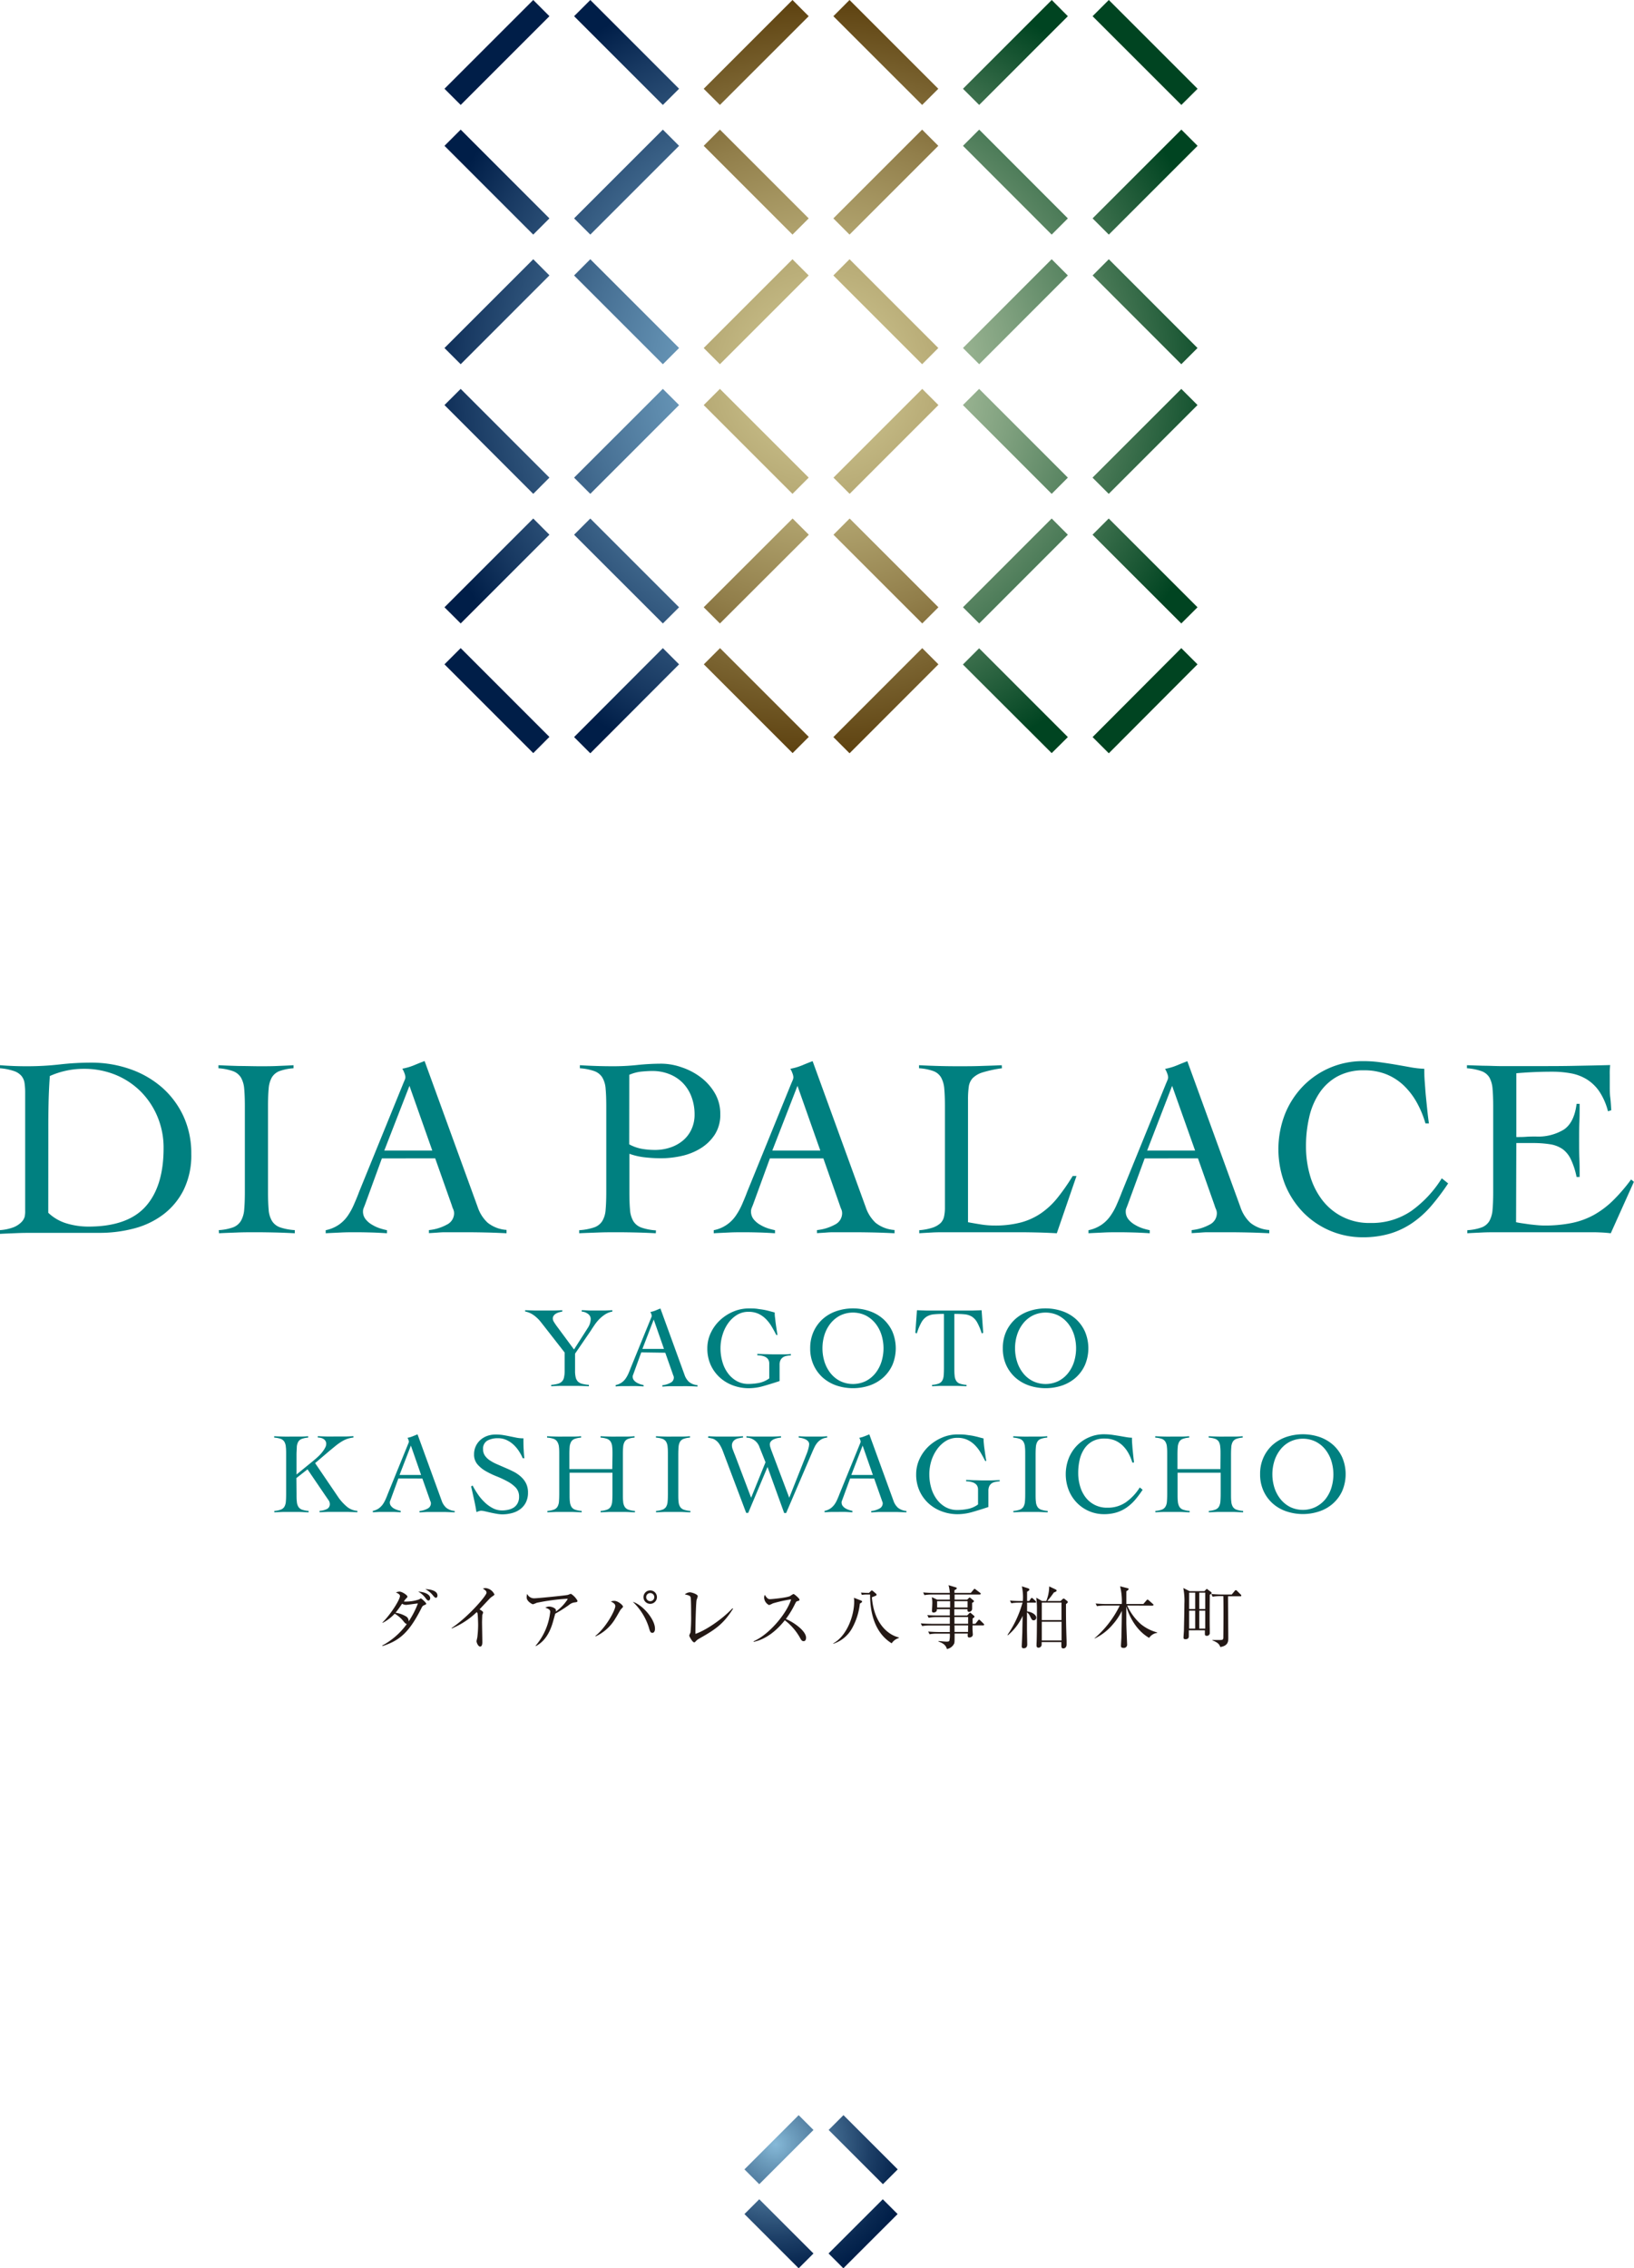 <svg xmlns="http://www.w3.org/2000/svg" xmlns:xlink="http://www.w3.org/1999/xlink" width="454.46" height="630.87" viewBox="0 0 454.46 630.87"><defs><style>.a{fill:#231815;}.b{fill:teal;}.c{fill:url(#a);}.d{fill:url(#b);}.e{fill:url(#c);}.f{fill:url(#d);}</style><radialGradient id="a" cx="228.09" cy="104.73" r="114.33" gradientUnits="userSpaceOnUse"><stop offset="0" stop-color="#86b9d8"/><stop offset="0.12" stop-color="#7eb0d0"/><stop offset="0.32" stop-color="#6998b9"/><stop offset="0.57" stop-color="#477094"/><stop offset="0.87" stop-color="#183962"/><stop offset="1" stop-color="#001e48"/></radialGradient><radialGradient id="b" cx="228.58" cy="104.73" r="114.39" gradientUnits="userSpaceOnUse"><stop offset="0" stop-color="#d0c792"/><stop offset="0.13" stop-color="#c8be89"/><stop offset="0.33" stop-color="#b3a671"/><stop offset="0.59" stop-color="#917e4a"/><stop offset="0.89" stop-color="#624715"/><stop offset="1" stop-color="#4f3200"/></radialGradient><radialGradient id="c" cx="228.09" cy="104.48" r="114.35" gradientUnits="userSpaceOnUse"><stop offset="0" stop-color="#c9d6b4"/><stop offset="0.1" stop-color="#c0cfad"/><stop offset="0.27" stop-color="#a8be9c"/><stop offset="0.47" stop-color="#80a17f"/><stop offset="0.72" stop-color="#497956"/><stop offset="0.99" stop-color="#034623"/><stop offset="1" stop-color="#004421"/></radialGradient><radialGradient id="d" cx="215.69" cy="596.41" r="38.44" gradientUnits="userSpaceOnUse"><stop offset="0" stop-color="#86b9d8"/><stop offset="0.13" stop-color="#6e9ebe"/><stop offset="0.43" stop-color="#3f678c"/><stop offset="0.68" stop-color="#1d3f67"/><stop offset="0.88" stop-color="#082750"/><stop offset="1" stop-color="#001e48"/></radialGradient></defs><path class="a" d="M117.91,446.48c-.32.14-.43.24-.69.77-3.49,6.94-6.2,9.06-10.83,10.57l-.08-.15a20.18,20.18,0,0,0,6.85-6c-.14,0-.32,0-.83-.61a8.74,8.74,0,0,0-2.55-2.25,12.23,12.23,0,0,1-3.35,2.55l-.06-.1c2.26-2.2,4.87-6.36,4.87-7.36,0-.43-.44-.68-1.12-1a3,3,0,0,1,1-.23c.72,0,2.2,1,2.2,1.39,0,.18-.08.24-.36.51a4.62,4.62,0,0,0-.64.86,11.53,11.53,0,0,0,4.18-.57c.05,0,.51-.31.54-.31.18,0,1.52,1.2,1.52,1.53C118.52,446.21,118.32,446.29,117.91,446.48Zm-5-.12a2,2,0,0,1-1.08-.33,27.18,27.18,0,0,1-1.82,2.51,7.75,7.75,0,0,1,3.1,1.14,1.56,1.56,0,0,1,.55,1.28,24.76,24.76,0,0,0,2.57-5C115.65,446,113.34,446.36,112.9,446.36Zm6.28-1.21c-.31,0-.43-.16-1-.9a6.43,6.43,0,0,0-1.88-1.59c2.24.15,3.35,1,3.35,1.86C119.63,444.87,119.44,445.15,119.18,445.15Zm2.06-.77c-.13,0-.31,0-.8-.61a6.44,6.44,0,0,0-2.16-1.78c1,0,3.38.29,3.38,1.77C121.66,444.17,121.48,444.38,121.24,444.38Z"/><path class="a" d="M136.94,444a4.77,4.77,0,0,0-.75.61l-2.82,3c.31.16,1,.57,1,.85a3.21,3.21,0,0,1-.24.72c0,.08-.06,1.63-.06,2,0,.89.08,4.77.08,5.56,0,.41-.06,1.21-.61,1.21s-1-1.08-1-1.49c0-.17.2-.94.22-1.1a29,29,0,0,0,.22-3.51c0-.67-.08-2.81-.16-3.12a.59.59,0,0,0-.24-.35,22.39,22.39,0,0,1-6.92,4.53l-.08-.1c4.55-3,9.73-9,9.73-9.81,0-.47-.22-.63-1-1.2a3,3,0,0,1,.78-.11,3,3,0,0,1,2.44,1.82C137.47,443.62,137.43,443.66,136.94,444Z"/><path class="a" d="M159.64,445.7a3,3,0,0,0-1.41.7,39,39,0,0,1-3.79,2.4c-.12.37-.59,2.1-.69,2.43-1.37,4.73-3.75,6.06-4.73,6.61l-.06-.11a17.36,17.36,0,0,0,4.07-9.42c0-.57-.34-.81-1.36-1.18a2.29,2.29,0,0,1,1-.31c.73,0,1.94.45,1.94,1a2.38,2.38,0,0,1,0,.39,12.59,12.59,0,0,0,3.27-3.43c0-.06,0-.12-.27-.12a58.83,58.83,0,0,0-8.32,1.12,8.84,8.84,0,0,1-1.06.41c-.2,0-1.75-.81-1.75-1.88a3,3,0,0,1,.14-1,2.1,2.1,0,0,0,2,1.22c.86,0,8.3-.75,9.18-.92.16,0,.83-.32,1-.32a5.2,5.2,0,0,1,1.82,1.93C160.58,445.58,160.5,445.58,159.64,445.7Z"/><path class="a" d="M172.59,447.72c-.24.35-1.14,2-1.36,2.29a12.38,12.38,0,0,1-5.61,5.13l0-.16c3.18-2.61,5.51-7.28,5.51-8.26,0-.43-.17-.77-1.23-1.3a2.49,2.49,0,0,1,1-.17c.94,0,2.39,1.17,2.39,1.65C173.23,447.05,172.66,447.6,172.59,447.72Zm8.85,6.42c-.53,0-.67-.4-1-1.57A16.78,16.78,0,0,0,176,445.5c2.86.92,6.16,4.95,6.16,7.42C182.2,453.43,182,454.14,181.44,454.14Zm-.59-8.07a1.87,1.87,0,1,1,1.86-1.86A1.87,1.87,0,0,1,180.85,446.07Zm0-3a1.13,1.13,0,1,0,1.13,1.14A1.14,1.14,0,0,0,180.85,443.07Z"/><path class="a" d="M194.3,455.84a3.56,3.56,0,0,0-.9.77c-.16.16-.23.17-.33.17-.49,0-1.38-1.7-1.38-1.88a6.5,6.5,0,0,1,.36-.86,45.62,45.62,0,0,0,.17-5c0-.74,0-4.39-.15-4.82s-.49-.51-1.61-.79a2.66,2.66,0,0,1,1.37-.57c.59,0,2.24.57,2.24,1.08a9.69,9.69,0,0,1-.34,1.08c-.17.92-.35,7.6-.31,9.4,2.45-.8,7-3.63,10.32-7.12l.14.12C201.05,452,198.44,453.47,194.3,455.84Z"/><path class="a" d="M223.48,456.45c-.41,0-.63-.33-.81-.63a15.86,15.86,0,0,0-4.39-5.18c-3.49,4.4-6.83,5.63-8.67,6l0-.16c4.55-2,9.34-8,10.42-11.66a38,38,0,0,0-5.07,1.12,6.5,6.5,0,0,1-1.06.47,2.42,2.42,0,0,1-1.37-2,1.75,1.75,0,0,1,.18-.84c.74,1.18,1.08,1.2,1.47,1.2.55,0,4.81-.42,5.61-.89a5.06,5.06,0,0,1,.9-.55c.22,0,1.67,1.24,1.67,1.57s-.14.26-.76.49c-.14.06-.16.1-.42.57a25.61,25.61,0,0,1-2.61,4.32c2.36,1,5.62,3.37,5.62,5.22C224.17,456.06,224,456.45,223.48,456.45Z"/><path class="a" d="M239.15,446a17.91,17.91,0,0,1-2.11,6.76,9.26,9.26,0,0,1-5.25,4.41l-.06-.09c3.69-2,5.84-7.51,5.84-11.7a5.51,5.51,0,0,0-.08-1l1.79.69c.29.11.49.19.49.37S239.62,445.72,239.15,446ZM248,457.05c-5.57-3.46-6-10.34-6-13.57h-.73a8.38,8.38,0,0,0-1.57.11l-.24-.65c.75.05,1.48.09,2.24.09l.47-.48c.1-.1.21-.21.3-.21a.69.69,0,0,1,.34.19l.76.65c.13.11.23.21.23.36s-.15.24-.3.31-.77.29-1,.4c.51,6.91,4.23,10.41,7.5,11.16v.16A3.62,3.62,0,0,0,248,457.05Z"/><path class="a" d="M273.48,452.06h-3c0,.08,0,.88,0,1.05s.09,1.38.09,1.51c0,.6-.63.81-.95.81-.53,0-.51-.32-.45-1.09H265.5c0,2.23,0,2.39-.13,2.79a2.77,2.77,0,0,1-2,1.51c-.34-1.14-1.07-1.61-2.36-2.09l0-.13c.38,0,1.57.16,2.28.16.17,0,.64,0,.75-.22a6.93,6.93,0,0,0,.13-2h-3.46a11.26,11.26,0,0,0-2.18.17l-.38-.75c1.16.09,2.32.13,2.88.13h3.14l0-1.83h-5.5a13.06,13.06,0,0,0-2.2.17l-.38-.75c1.26.11,2.53.13,2.88.13h5.2v-1.87h-3.68a11.8,11.8,0,0,0-2.21.19l-.37-.75c1.3.11,2.71.11,2.87.11h3.39v-1.75h-3.61a1,1,0,0,1-.07.52,1,1,0,0,1-.83.41.41.41,0,0,1-.46-.41c0-.11.09-1.51.09-1.81a8.18,8.18,0,0,0-.13-2.06l1.49.69h3.52v-1.42h-4.86a12.6,12.6,0,0,0-2.21.17l-.35-.75c1.16.1,2.32.13,2.86.13h4.56a10.25,10.25,0,0,0-.36-2.15l2,.6c.21.06.3.15.3.28s-.31.36-.65.51c0,.17,0,.48,0,.76H270l.76-.89c.13-.17.19-.23.28-.23s.17,0,.36.19l1.19.9c.15.11.19.18.19.28s-.17.2-.28.2h-7c0,.11,0,1.22,0,1.42H269l.41-.39c.13-.13.18-.19.26-.19s.13,0,.26.13l.79.64a.29.29,0,0,1,.16.26c0,.21-.37.38-.5.43,0,.26,0,1.4,0,1.65a.85.85,0,0,1-.88.86c-.45,0-.43-.36-.41-.73h-3.67c0,.45,0,.58,0,1.75H269l.53-.56c.13-.13.18-.2.28-.2s.13,0,.31.18l.75.64a.43.43,0,0,1,.17.26c0,.1-.06.19-.54.53v1.47h.77l.74-.91c.15-.17.19-.25.28-.25s.19.06.34.21l.93.91c.14.14.17.21.17.28S273.59,452.06,273.48,452.06Zm-9.23-6.73h-3.61v1.76h3.61Zm4.86,0h-3.65v1.76h3.65Zm.15,4.41h-3.8v1.87h3.8Zm0,2.32h-3.78l0,1.83h3.76Z"/><path class="a" d="M283.45,445.74a12.31,12.31,0,0,0-2.18.17l-.38-.75c1.44.13,2.86.13,2.86.13h.73a13.67,13.67,0,0,0-.28-4.09l1.65.52c.2.06.45.17.45.38s-.23.35-.64.61c0,.27,0,2.17,0,2.58h.58l.43-.63c.1-.13.21-.24.28-.24a.66.66,0,0,1,.36.2l.67.62a.52.52,0,0,1,.19.3c0,.17-.15.2-.28.2h-2.23c0,.4,0,2.1,0,2.43,1.61.21,2.55,1.09,2.55,1.7a.74.74,0,0,1-.7.79c-.48,0-.59-.28-1-1.09a2.69,2.69,0,0,0-.88-1.14c0,.75,0,4.08,0,4.75,0,.49.07,4,.07,4.17,0,.34-.07,1.08-1,1.08-.43,0-.53-.24-.53-.58,0-.14.17-3.62.17-4.09,0-.69.08-3.74.08-4.35a15.06,15.06,0,0,1-4.1,5.4l-.11-.1a30,30,0,0,0,4.19-9Zm11.52-.46.54-.49a.5.5,0,0,1,.32-.19.44.44,0,0,1,.26.11l.67.53a.51.51,0,0,1,.23.35c0,.13-.15.26-.51.56,0,3.72,0,5.33.17,10.28,0,.3,0,.73,0,.92,0,.73-.39,1.12-.94,1.12s-.52-.58-.52-.84,0-.8,0-.93h-5.48c0,.26,0,.44,0,.63a.88.88,0,0,1-.88.94c-.39,0-.54-.25-.54-.58,0-.1,0-.34,0-.49.11-1.66.11-7.35.11-9.38a22.67,22.67,0,0,0-.19-3.46l1.59.92H291a11.09,11.09,0,0,0,.81-4.06l1.74.82c.18.1.33.19.33.34s-.17.32-.78.54a23.45,23.45,0,0,1-1.82,2.36Zm-5.22.44v4.88h5.48v-4.88Zm0,5.33v5.2h5.5l0-5.2Z"/><path class="a" d="M313.5,446.55a15.56,15.56,0,0,0,3.7,5.08,12.06,12.06,0,0,0,4.64,2.39v.13a3.16,3.16,0,0,0-2.23,1.39c-4.86-2.79-6.33-8.71-6.35-8.75,0,1,0,2.43,0,4.47,0,1,.22,6,.22,6.07a.9.9,0,0,1-1,1c-.71,0-.71-.37-.71-.63s.12-2,.13-2.41c0-1.16.06-1.78.12-7.26a16.68,16.68,0,0,1-2.53,3.78,15.16,15.16,0,0,1-5.06,3.92l0-.09a28.32,28.32,0,0,0,7-9.08h-4.13a12.8,12.8,0,0,0-2.21.16l-.37-.74c.95.07,1.93.13,2.88.13H312a17,17,0,0,0-.47-4.92l2.13.54c.09,0,.24.06.24.23s-.2.35-.63.6c0,.5,0,3,0,3.55H318l.86-1c.07-.08.18-.22.29-.22s.27.13.36.2l1.12,1c.1.08.19.15.19.28s-.19.21-.3.21Z"/><path class="a" d="M336.47,443.54c0,1.14-.06,7.59,0,9.47,0,.15,0,1,0,1.07a.78.78,0,0,1-.86.88c-.5,0-.5-.34-.5-.53s0-.89,0-1h-4.47c0,.37,0,1.4,0,1.62s0,.86-.93.86c-.49,0-.54-.24-.54-.48s.09-1.54.11-1.82c0-.13.13-5.58.13-7.49a19,19,0,0,0-.3-4.45l1.76.88h4.11l.39-.41c.1-.1.21-.21.28-.21s.23.13.3.19l.83.63a.39.39,0,0,1,.18.28C337.08,443.16,337,443.2,336.47,443.54Zm-4.06-.58h-1.68v4.56h1.68Zm0,5h-1.68v5h1.68Zm2.8-5h-1.66v4.56h1.66Zm0,5h-1.66v5h1.66Zm9.82-4h-3.48c0,1.85.07,10,.07,11.63,0,.84,0,2.15-2.22,2.49-.24-.69-.62-1.26-2.2-1.84v-.11l1.92,0c.95,0,1.1-.06,1.12-.71.06-4.3.06-10.24,0-11.5h-.79a12.19,12.19,0,0,0-2.18.17l-.38-.75c1.16.1,2.3.14,2.86.14h2.83l.82-1c.07-.09.2-.22.3-.22a.56.56,0,0,1,.35.19l1,1c.11.11.19.17.19.3S345.14,444,345,444Z"/><path class="b" d="M0,342.13a13.21,13.21,0,0,0,3.73-.78A6.49,6.49,0,0,0,5.86,340a3.57,3.57,0,0,0,1-1.59A7.15,7.15,0,0,0,7,336.73v-32.8a18.17,18.17,0,0,0-.18-2.73,4,4,0,0,0-.89-2,4.74,4.74,0,0,0-2.13-1.34A16.13,16.13,0,0,0,0,297.11v-.85c1.23.1,2.46.17,3.69.22s2.46.07,3.69.07a80.07,80.07,0,0,0,9.23-.5,75.63,75.63,0,0,1,8.74-.5,32.35,32.35,0,0,1,10.79,1.78A26.91,26.91,0,0,1,45,302.4a24.13,24.13,0,0,1,6,8,24.56,24.56,0,0,1,2.2,10.51A21.81,21.81,0,0,1,51.05,331a19.49,19.49,0,0,1-5.68,6.81,23.17,23.17,0,0,1-8.13,3.87,37.09,37.09,0,0,1-9.55,1.21q-3.84,0-6.57,0l-4.79,0c-1.37,0-2.6,0-3.69,0l-3.13,0c-1.61,0-3.19,0-4.75.07s-3.15.12-4.76.21Zm13.42-4.83a12.64,12.64,0,0,0,5.22,3,21.15,21.15,0,0,0,5.93.85q10.92,0,15.93-5.6t5-16.26a22.31,22.31,0,0,0-1.67-8.63,21.76,21.76,0,0,0-4.61-7,21.4,21.4,0,0,0-7-4.69,23,23,0,0,0-8.91-1.7,23,23,0,0,0-9.45,2q-.27,3.69-.35,7.34t-.07,7.49Z"/><path class="b" d="M60.85,342.13a14.19,14.19,0,0,0,4-.78A4.36,4.36,0,0,0,67,339.57a7.29,7.29,0,0,0,.92-3.16c.12-1.3.18-2.94.18-4.93V307.76c0-2-.06-3.63-.18-4.93a7.38,7.38,0,0,0-.92-3.16,4.4,4.4,0,0,0-2.24-1.77,15.45,15.45,0,0,0-4-.79v-.85q3,.15,5.79.22c1.87,0,3.8.07,5.79.07,1.56,0,3.12,0,4.68-.07s3.1-.12,4.62-.22v.85a14.34,14.34,0,0,0-3.91.79,4.26,4.26,0,0,0-2.13,1.77,7.54,7.54,0,0,0-.88,3.16c-.12,1.3-.18,2.95-.18,4.93v23.72c0,2,.06,3.63.18,4.93a7,7,0,0,0,.92,3.16,4.31,4.31,0,0,0,2.23,1.78,15.45,15.45,0,0,0,4.12.78V343c-1.8-.09-3.6-.17-5.39-.21s-3.6-.07-5.4-.07-3.48,0-5.18.07-3.41.12-5.11.21Z"/><path class="b" d="M106.21,322.18,101.53,335c-.14.38-.28.71-.39,1a2.37,2.37,0,0,0-.18.93,3.39,3.39,0,0,0,.75,2.2,6.22,6.22,0,0,0,1.81,1.52,10.42,10.42,0,0,0,2.2,1,16.69,16.69,0,0,0,1.91.5V343c-1.42-.09-2.84-.17-4.26-.21s-2.86-.07-4.33-.07-2.8,0-4.15.07-2.78.12-4.3.21v-.85a10.05,10.05,0,0,0,3.66-1.53,9.83,9.83,0,0,0,2.45-2.45A18.35,18.35,0,0,0,98.44,335c.5-1.14,1-2.32,1.45-3.55l12.29-30.18.39-.92a2,2,0,0,0,.18-.78,3.74,3.74,0,0,0-.25-1.06,6.32,6.32,0,0,0-.61-1.28,16.32,16.32,0,0,0,3.2-.93c.9-.37,1.89-.78,3-1.2l14.77,40.61a10.41,10.41,0,0,0,2.77,4.36,9.39,9.39,0,0,0,5.25,2V343c-1.89-.09-3.75-.17-5.57-.21s-3.73-.07-5.72-.07h-3.33c-.95,0-1.8,0-2.56,0s-1.48.06-2.17.11l-2.23.14v-.85a13,13,0,0,0,5-1.53,3.54,3.54,0,0,0,2-3.16,2.89,2.89,0,0,0-.25-1.13,7.44,7.44,0,0,1-.39-1.07l-4.62-13.06ZM113.88,302l-7,18h13.35Z"/><path class="b" d="M182.4,343c-1.8-.09-3.59-.17-5.37-.21s-3.56-.07-5.36-.07-3.49,0-5.21.07-3.52.12-5.36.21v-.85a15.88,15.88,0,0,0,4.15-.78,4.33,4.33,0,0,0,2.27-1.78,7,7,0,0,0,.92-3.16c.12-1.3.18-2.94.18-4.93V307.76c0-2-.06-3.63-.18-4.93a7.11,7.11,0,0,0-.92-3.16,4.36,4.36,0,0,0-2.24-1.77,15.45,15.45,0,0,0-4-.79v-.85c1.56.1,3.12.17,4.68.22s3.13.07,4.69.07a61.88,61.88,0,0,0,6.71-.36,64.54,64.54,0,0,1,6.71-.35,17.37,17.37,0,0,1,5.5,1,18.41,18.41,0,0,1,5.29,2.76,15,15,0,0,1,3.94,4.41,11.27,11.27,0,0,1,1.53,5.85,10.12,10.12,0,0,1-1.56,5.75,12.56,12.56,0,0,1-3.95,3.8,17.07,17.07,0,0,1-5.28,2.1,27,27,0,0,1-5.68.64,42.22,42.22,0,0,1-4.41-.25,18.91,18.91,0,0,1-4.4-1v10.65c0,2,.06,3.63.18,4.93a7.16,7.16,0,0,0,.92,3.16,4.33,4.33,0,0,0,2.24,1.78,15.1,15.1,0,0,0,4.05.78ZM175,318.27a11.69,11.69,0,0,0,3.52,1.25,21.16,21.16,0,0,0,3.65.31,13.28,13.28,0,0,0,4.23-.67,10.63,10.63,0,0,0,3.51-1.92,8.83,8.83,0,0,0,2.38-3.09,9.54,9.54,0,0,0,.89-4.18,13.74,13.74,0,0,0-.89-5,11,11,0,0,0-2.45-3.84,10.76,10.76,0,0,0-3.73-2.41,12.7,12.7,0,0,0-4.72-.85c-.85,0-1.86.06-3,.17a11.43,11.43,0,0,0-3.37.89Z"/><path class="b" d="M214.13,322.18,209.45,335c-.15.38-.28.71-.4,1a2.56,2.56,0,0,0-.17.93,3.44,3.44,0,0,0,.74,2.2,6.35,6.35,0,0,0,1.81,1.52,10.64,10.64,0,0,0,2.2,1,17.33,17.33,0,0,0,1.92.5V343c-1.42-.09-2.84-.17-4.26-.21s-2.86-.07-4.33-.07-2.8,0-4.15.07-2.78.12-4.3.21v-.85a9.6,9.6,0,0,0,6.11-4,18.35,18.35,0,0,0,1.74-3.12c.49-1.14,1-2.32,1.45-3.55l12.28-30.18c.15-.33.28-.63.4-.92a2.16,2.16,0,0,0,.17-.78,3.42,3.42,0,0,0-.25-1.06,5.81,5.81,0,0,0-.6-1.28,16.32,16.32,0,0,0,3.2-.93c.89-.37,1.89-.78,3-1.2l14.77,40.61a10.49,10.49,0,0,0,2.76,4.36,9.46,9.46,0,0,0,5.26,2V343c-1.89-.09-3.75-.17-5.57-.21s-3.73-.07-5.72-.07h-3.34c-.94,0-1.8,0-2.55,0s-1.48.06-2.17.11l-2.23.14v-.85a13.09,13.09,0,0,0,5-1.53,3.53,3.53,0,0,0,2-3.16,2.87,2.87,0,0,0-.24-1.13,9,9,0,0,1-.4-1.07L229,322.18ZM221.8,302l-7,18h13.35Z"/><path class="b" d="M278.67,297.11a34.17,34.17,0,0,0-5.33,1.14,6.69,6.69,0,0,0-2.8,1.6,4.38,4.38,0,0,0-1.1,2.41,25.77,25.77,0,0,0-.21,3.59v34.08c1.27.24,2.52.45,3.72.64a23.55,23.55,0,0,0,3.66.28,27.86,27.86,0,0,0,7.31-.85,18.31,18.31,0,0,0,5.61-2.56,21.42,21.42,0,0,0,4.58-4.29,56.77,56.77,0,0,0,4.23-6.07h1.06L293.93,343c-1.7-.09-3.42-.17-5.14-.21s-3.45-.07-5.15-.07H262.77c-1.19,0-2.37,0-3.55.07s-2.37.12-3.55.21v-.85a15.44,15.44,0,0,0,3.72-.71,6.11,6.11,0,0,0,2.17-1.24,3.62,3.62,0,0,0,1-1.81,11.38,11.38,0,0,0,.25-2.49V307.76c0-2-.06-3.63-.18-4.93a7.68,7.68,0,0,0-.89-3.16,4.17,4.17,0,0,0-2.13-1.77,14.52,14.52,0,0,0-4-.79v-.85c1.84.1,3.67.17,5.5.22s3.65.07,5.5.07,4,0,6-.07,4-.12,6-.22Z"/><path class="b" d="M318.36,322.18,313.67,335q-.21.57-.39,1a2.37,2.37,0,0,0-.18.93,3.39,3.39,0,0,0,.75,2.2,6.35,6.35,0,0,0,1.81,1.52,10.42,10.42,0,0,0,2.2,1,17.33,17.33,0,0,0,1.92.5V343c-1.42-.09-2.84-.17-4.26-.21s-2.87-.07-4.33-.07-2.81,0-4.16.07-2.78.12-4.29.21v-.85a10.08,10.08,0,0,0,3.65-1.53,9.83,9.83,0,0,0,2.45-2.45,17.08,17.08,0,0,0,1.74-3.12c.5-1.14,1-2.32,1.46-3.55l12.28-30.18.39-.92a2,2,0,0,0,.18-.78,3.42,3.42,0,0,0-.25-1.06,6.89,6.89,0,0,0-.6-1.28,16.21,16.21,0,0,0,3.19-.93c.9-.37,1.89-.78,3-1.2L345,335.74a10.51,10.51,0,0,0,2.77,4.36,9.39,9.39,0,0,0,5.25,2V343c-1.89-.09-3.75-.17-5.57-.21s-3.73-.07-5.71-.07h-3.34c-.95,0-1.8,0-2.56,0s-1.48.06-2.16.11l-2.24.14v-.85a13.08,13.08,0,0,0,5-1.53,3.53,3.53,0,0,0,2-3.16,2.72,2.72,0,0,0-.25-1.13,8.88,8.88,0,0,1-.39-1.07l-4.61-13.06ZM326,302l-6.95,18h13.34Z"/><path class="b" d="M396.46,312.45a28,28,0,0,0-2.45-5.89,20.27,20.27,0,0,0-3.62-4.69,15.46,15.46,0,0,0-4.83-3.09,16.42,16.42,0,0,0-6.14-1.1,15.07,15.07,0,0,0-7.46,1.71,14.34,14.34,0,0,0-5,4.61,19.92,19.92,0,0,0-2.84,6.75,35.26,35.26,0,0,0-.89,8.09,29,29,0,0,0,1.13,8.13,20.54,20.54,0,0,0,3.38,6.78,16.31,16.31,0,0,0,13.38,6.39,19.43,19.43,0,0,0,11.4-3.34,31.77,31.77,0,0,0,8.48-9.08l1.77,1.42a63.28,63.28,0,0,1-4.82,6.39,27.14,27.14,0,0,1-5.26,4.68,22.24,22.24,0,0,1-6.17,2.91,26.5,26.5,0,0,1-7.53,1,23.08,23.08,0,0,1-16.47-6.85,24.26,24.26,0,0,1-5.08-7.74,27,27,0,0,1,0-19.81,24,24,0,0,1,5.08-7.74A23.08,23.08,0,0,1,379,295.13a34.28,34.28,0,0,1,4.9.32c1.51.21,3,.43,4.37.67s2.74.47,4,.71a27.11,27.11,0,0,0,3.87.43c0,1,0,2.15.11,3.48s.18,2.68.32,4.08.28,2.77.42,4.12.29,2.52.43,3.51Z"/><path class="b" d="M421.66,339.93c.43.09.95.19,1.56.28l2,.29c.71.09,1.44.17,2.2.24s1.47.11,2.13.11a37.44,37.44,0,0,0,7.63-.71,21.81,21.81,0,0,0,6.18-2.27,25.21,25.21,0,0,0,5.29-4,49.12,49.12,0,0,0,5-5.82l.78.64L448,343c-.8-.09-1.63-.17-2.48-.21s-1.69-.07-2.49-.07h-26.7c-1.37,0-2.74,0-4.11.07s-2.75.12-4.12.21v-.85a14.12,14.12,0,0,0,4-.78,4.21,4.21,0,0,0,2.14-1.78,7.59,7.59,0,0,0,.88-3.16c.12-1.3.18-2.94.18-4.93V307.76c0-2-.06-3.63-.18-4.93a7.69,7.69,0,0,0-.88-3.16A4.21,4.21,0,0,0,412,297.9a15.45,15.45,0,0,0-4-.79v-.85l4.58.15c1.44,0,2.93.08,4.47.1s3.17,0,4.9,0h5.86c3.31,0,6.62,0,9.94-.07s6.67-.12,10.08-.22c-.05.52-.09,1-.11,1.57s0,1,0,1.49v2.84c0,1,0,2.09.14,3.16s.19,2.23.28,3.51l-.92.28a17.66,17.66,0,0,0-2.45-5.57,11.67,11.67,0,0,0-3.55-3.37,12.81,12.81,0,0,0-4.44-1.63,28.79,28.79,0,0,0-5.11-.43c-3.31,0-6.63.14-9.94.43v17.74c.95,0,1.86,0,2.73-.07s1.79-.07,2.74-.07a13.67,13.67,0,0,0,7.77-1.95q2.88-1.95,3.52-7.14h.85c0,1.71,0,3.41-.07,5.12s-.07,3.38-.07,5,0,3.41.07,5.11.07,3.41.07,5.11h-.85a21.18,21.18,0,0,0-1.57-4.86,7.51,7.51,0,0,0-2.3-2.88,8.32,8.32,0,0,0-3.45-1.35,30,30,0,0,0-4.9-.35h-4.54Z"/><path class="b" d="M146.06,364.4l2.64.09q1.29,0,2.64,0l2.52,0c.85,0,1.69-.05,2.53-.09v.38c-.26.05-.55.11-.86.2a3.45,3.45,0,0,0-.86.35,2,2,0,0,0-.66.58,1.36,1.36,0,0,0-.26.87,2,2,0,0,0,.34.93,16.24,16.24,0,0,0,1,1.45l4.56,6.17,3.8-5.95a4.76,4.76,0,0,0,.84-2.48,1.74,1.74,0,0,0-.78-1.49,3.25,3.25,0,0,0-1.73-.63v-.38c.75,0,1.5.07,2.26.09l2.27,0q1,0,2,0l2-.09v.38a5.71,5.71,0,0,0-2.06.82,10.17,10.17,0,0,0-1.63,1.35,12.56,12.56,0,0,0-1.28,1.59c-.38.56-.73,1.07-1,1.52l-4.4,6.43v4.73a7.6,7.6,0,0,0,.19,1.91,2.43,2.43,0,0,0,.63,1.14,2.61,2.61,0,0,0,1.17.61,10.73,10.73,0,0,0,1.86.29v.39c-1-.05-1.91-.08-2.86-.1s-1.89,0-2.86,0c-.79,0-1.59,0-2.38,0s-1.59.05-2.38.1v-.39a10.45,10.45,0,0,0,1.79-.29,2.58,2.58,0,0,0,1.15-.61,2.24,2.24,0,0,0,.61-1.14,8.18,8.18,0,0,0,.18-1.91v-5.05l-5.82-7.46-.93-1.18a9.47,9.47,0,0,0-1.08-1.12,7.45,7.45,0,0,0-1.37-1,6.36,6.36,0,0,0-1.8-.66Z"/><path class="b" d="M178.35,376.13,176.22,382c-.06.18-.12.33-.17.46a.91.91,0,0,0-.08.41,1.56,1.56,0,0,0,.33,1,2.87,2.87,0,0,0,.82.69,5.85,5.85,0,0,0,1,.44,7.91,7.91,0,0,0,.87.22v.39c-.64-.05-1.29-.08-1.93-.1s-1.3,0-2,0-1.27,0-1.88,0-1.26.05-1.95.1v-.39a4.59,4.59,0,0,0,1.66-.69,4.5,4.5,0,0,0,1.11-1.11,8.4,8.4,0,0,0,.79-1.42c.22-.51.44-1.05.65-1.6l5.57-13.67q.09-.23.18-.42a1,1,0,0,0,.08-.35,1.49,1.49,0,0,0-.12-.48,2.39,2.39,0,0,0-.27-.58,7.63,7.63,0,0,0,1.45-.42c.4-.17.85-.36,1.35-.55l6.69,18.4a4.71,4.71,0,0,0,1.25,2,4.23,4.23,0,0,0,2.38.92v.39c-.86-.05-1.7-.08-2.52-.1s-1.69,0-2.59,0h-2.67l-1,.05-1,.07v-.39a6,6,0,0,0,2.27-.69,1.6,1.6,0,0,0,.92-1.43,1.43,1.43,0,0,0-.11-.52,2.88,2.88,0,0,1-.18-.48l-2.09-5.92Zm3.47-9.13-3.15,8.17h6Z"/><path class="b" d="M215.9,371.28c-.41-.82-.85-1.61-1.31-2.38a10.55,10.55,0,0,0-1.59-2.06,7.35,7.35,0,0,0-2.07-1.45,6.55,6.55,0,0,0-2.75-.54,6,6,0,0,0-3.27.9,8.48,8.48,0,0,0-2.44,2.34,10.94,10.94,0,0,0-1.54,3.25,12.47,12.47,0,0,0-.54,3.6,13.47,13.47,0,0,0,.54,3.85,9.6,9.6,0,0,0,1.54,3.16,7.74,7.74,0,0,0,2.44,2.16,6.52,6.52,0,0,0,3.27.8,15.16,15.16,0,0,0,3-.3,7.26,7.26,0,0,0,2.77-1.24v-4.15c0-1.46-1.11-2.22-3.32-2.28v-.39l2.25.08c.69,0,1.46.05,2.32.05s1.59,0,2.38,0,1.59,0,2.38-.1v.39a7,7,0,0,0-1.26.16,2.49,2.49,0,0,0-1,.42,2.07,2.07,0,0,0-.64.78,3,3,0,0,0-.24,1.28v4.5c-1.48.49-2.94.95-4.39,1.36a15.07,15.07,0,0,1-4.2.63,12.67,12.67,0,0,1-4.21-.72,11.22,11.22,0,0,1-3.68-2.14,10.69,10.69,0,0,1-2.61-3.47,11,11,0,0,1-1-4.76,10,10,0,0,1,1-4.39,11.46,11.46,0,0,1,2.61-3.52,12.52,12.52,0,0,1,3.68-2.34,11.07,11.07,0,0,1,4.21-.85c.88,0,1.68,0,2.38.11s1.35.18,1.93.29,1.11.24,1.58.37l1.35.36c0,.34,0,.8.08,1.36s.12,1.16.21,1.77.17,1.2.26,1.77.16,1,.22,1.37Z"/><path class="b" d="M225.34,375a11,11,0,0,1,.95-4.67,10.54,10.54,0,0,1,2.55-3.49,11.05,11.05,0,0,1,3.78-2.18,14.39,14.39,0,0,1,9.23,0,11.05,11.05,0,0,1,3.78,2.18,10.71,10.71,0,0,1,2.56,3.49,12,12,0,0,1,0,9.33,10.6,10.6,0,0,1-2.56,3.49,11.24,11.24,0,0,1-3.78,2.19,14.57,14.57,0,0,1-9.23,0,11.24,11.24,0,0,1-3.78-2.19,10.44,10.44,0,0,1-2.55-3.49A10.9,10.9,0,0,1,225.34,375Zm3.41,0a12.41,12.41,0,0,0,.57,3.76,9.91,9.91,0,0,0,1.68,3.17,8.09,8.09,0,0,0,2.67,2.18,8.16,8.16,0,0,0,7.13,0,8.19,8.19,0,0,0,2.67-2.18,9.91,9.91,0,0,0,1.68-3.17,12.51,12.51,0,0,0,0-7.53,9.86,9.86,0,0,0-1.68-3.16,8.35,8.35,0,0,0-2.67-2.19,8.16,8.16,0,0,0-7.13,0,8.24,8.24,0,0,0-2.67,2.19,9.86,9.86,0,0,0-1.68,3.16A12.43,12.43,0,0,0,228.75,375Z"/><path class="b" d="M259.24,385.17a6.42,6.42,0,0,0,1.81-.35,2,2,0,0,0,1-.81,3.27,3.27,0,0,0,.41-1.43c.06-.59.08-1.33.08-2.23V365.43a27.94,27.94,0,0,0-2.84.12,4.74,4.74,0,0,0-2,.66,4.59,4.59,0,0,0-1.46,1.63,16,16,0,0,0-1.24,3l-.42-.13.45-6.3,2.67.09q1.32,0,2.67,0h7.56c.85,0,1.7,0,2.54,0l2.54-.09.45,6.3-.42.13a16,16,0,0,0-1.24-3,4.59,4.59,0,0,0-1.46-1.63,4.78,4.78,0,0,0-2-.66q-1.17-.12-2.91-.12v14.92c0,.9,0,1.64.08,2.23a3.14,3.14,0,0,0,.42,1.43,1.92,1.92,0,0,0,1,.81,6.91,6.91,0,0,0,1.87.35v.39c-.82-.05-1.63-.08-2.45-.1s-1.63,0-2.44,0-1.58,0-2.35,0-1.54.05-2.32.1Z"/><path class="b" d="M278.91,375a11.1,11.1,0,0,1,.94-4.67,10.71,10.71,0,0,1,2.56-3.49,11.05,11.05,0,0,1,3.78-2.18,14.39,14.39,0,0,1,9.23,0,11.05,11.05,0,0,1,3.78,2.18,10.54,10.54,0,0,1,2.55,3.49,11.93,11.93,0,0,1,0,9.33,10.44,10.44,0,0,1-2.55,3.49,11.24,11.24,0,0,1-3.78,2.19,14.57,14.57,0,0,1-9.23,0,11.24,11.24,0,0,1-3.78-2.19,10.6,10.6,0,0,1-2.56-3.49A11.05,11.05,0,0,1,278.91,375Zm3.4,0a12.42,12.42,0,0,0,.58,3.76,9.91,9.91,0,0,0,1.68,3.17,8,8,0,0,0,2.67,2.18,8.16,8.16,0,0,0,7.13,0,8.19,8.19,0,0,0,2.67-2.18,9.91,9.91,0,0,0,1.68-3.17,12.72,12.72,0,0,0,0-7.53,9.86,9.86,0,0,0-1.68-3.16,8.35,8.35,0,0,0-2.67-2.19,8.16,8.16,0,0,0-7.13,0,8.14,8.14,0,0,0-2.67,2.19,9.86,9.86,0,0,0-1.68,3.16A12.43,12.43,0,0,0,282.31,375Z"/><path class="b" d="M82.48,415.4c0,.9,0,1.65.08,2.24a3.18,3.18,0,0,0,.42,1.43,2,2,0,0,0,1,.8,7.27,7.27,0,0,0,1.86.36v.38c-.81,0-1.62-.07-2.44-.09s-1.63,0-2.44,0-1.58,0-2.35,0l-2.32.09v-.38a6.57,6.57,0,0,0,1.8-.36,2,2,0,0,0,1-.8,3.31,3.31,0,0,0,.41-1.43c.06-.59.08-1.34.08-2.24V404.66c0-.9,0-1.64-.08-2.23a3.27,3.27,0,0,0-.41-1.43,2,2,0,0,0-1-.81,6.82,6.82,0,0,0-1.83-.35v-.39c.9.05,1.77.08,2.62.1s1.72,0,2.62,0c.71,0,1.42,0,2.12,0s1.41-.05,2.09-.1v.39a6.17,6.17,0,0,0-1.76.35,1.86,1.86,0,0,0-1,.81,3.42,3.42,0,0,0-.4,1.43c0,.59-.08,1.33-.08,2.23v5.44l4.89-4c.45-.37.88-.75,1.28-1.14a10.8,10.8,0,0,0,1.08-1.21,7.16,7.16,0,0,0,.74-1.16,2.24,2.24,0,0,0,.27-1,1.51,1.51,0,0,0-.21-.82,1.67,1.67,0,0,0-.54-.55,2.7,2.7,0,0,0-.76-.31,4,4,0,0,0-.83-.09v-.39c.81.05,1.61.08,2.39.1s1.58,0,2.4,0,1.71,0,2.55,0,1.7-.05,2.56-.1v.39a8.12,8.12,0,0,0-1.56.32,7.33,7.33,0,0,0-1.48.66,14.8,14.8,0,0,0-1.61,1.09c-.56.44-1.22,1-2,1.63l-4,3.41,6.49,9.55a13.57,13.57,0,0,0,2.27,2.5,5.06,5.06,0,0,0,3,1.23v.38l-2.77-.09c-.92,0-1.84,0-2.77,0s-1.66,0-2.49,0l-2.49.09v-.38a5.31,5.31,0,0,0,2-.49,1.49,1.49,0,0,0,.85-1.47,1.77,1.77,0,0,0-.35-1l-1-1.45-4.85-7.14-3.09,2.42Z"/><path class="b" d="M110.8,411.19,108.68,417q-.09.25-.18.45a1.16,1.16,0,0,0-.08.42,1.57,1.57,0,0,0,.34,1,2.87,2.87,0,0,0,.82.69,5.48,5.48,0,0,0,1,.43,8.25,8.25,0,0,0,.87.23v.38l-1.93-.09c-.65,0-1.3,0-2,0s-1.27,0-1.89,0l-1.94.09v-.38a4.54,4.54,0,0,0,1.65-.69,4.87,4.87,0,0,0,1.11-1.11,7.76,7.76,0,0,0,.79-1.42c.23-.51.45-1.05.66-1.61l5.56-13.66q.1-.23.18-.42a1,1,0,0,0,.08-.36,1.88,1.88,0,0,0-.11-.48,3.9,3.9,0,0,0-.27-.58,6.31,6.31,0,0,0,1.44-.42l1.35-.54,6.69,18.39a4.7,4.7,0,0,0,1.26,2,4.27,4.27,0,0,0,2.38.92v.38l-2.53-.09c-.82,0-1.69,0-2.59,0h-1.51l-1.16,0-1,.05-1,.06v-.38a6,6,0,0,0,2.27-.69,1.62,1.62,0,0,0,.91-1.44,1.17,1.17,0,0,0-.11-.51q-.11-.25-.18-.48l-2.09-5.92Zm3.48-9.13-3.16,8.17h6Z"/><path class="b" d="M145.38,405.56a12.58,12.58,0,0,0-1.08-2,9.46,9.46,0,0,0-1.53-1.8,7.25,7.25,0,0,0-1.93-1.27,5.52,5.52,0,0,0-2.31-.48,6,6,0,0,0-3,.67,2.55,2.55,0,0,0-1.17,2.41,3,3,0,0,0,.53,1.79,5,5,0,0,0,1.41,1.33,12.61,12.61,0,0,0,2,1.06l2.3,1c.78.33,1.55.69,2.3,1.07a9.32,9.32,0,0,1,2,1.39,6.31,6.31,0,0,1,1.42,1.86,5.7,5.7,0,0,1,.53,2.54,6,6,0,0,1-.58,2.72,5.41,5.41,0,0,1-1.56,1.88,6.65,6.65,0,0,1-2.29,1.09,10.32,10.32,0,0,1-2.78.36A9.86,9.86,0,0,1,138,421c-.58-.1-1.14-.21-1.67-.33l-1.47-.34a4.86,4.86,0,0,0-1-.15,2,2,0,0,0-.68.12l-.67.24c-.19-1.22-.42-2.41-.68-3.57s-.52-2.36-.8-3.57l.42-.23a21.53,21.53,0,0,0,1.4,2.34,13.63,13.63,0,0,0,1.85,2.22,9.62,9.62,0,0,0,2.26,1.68,5.54,5.54,0,0,0,2.69.68,7.64,7.64,0,0,0,1.8-.21,4.61,4.61,0,0,0,1.53-.66,3.26,3.26,0,0,0,1-1.17,3.72,3.72,0,0,0,.39-1.78,3.61,3.61,0,0,0-.93-2.53A9.15,9.15,0,0,0,141.1,412a27.18,27.18,0,0,0-3-1.4,23.18,23.18,0,0,1-3-1.44,8.79,8.79,0,0,1-2.32-1.9,4.12,4.12,0,0,1-.93-2.76,5.35,5.35,0,0,1,.48-2.28,5.41,5.41,0,0,1,1.3-1.75,5.9,5.9,0,0,1,1.9-1.11,6.94,6.94,0,0,1,2.3-.38,12.61,12.61,0,0,1,2.14.16c.63.11,1.25.22,1.85.35l1.83.37a9.81,9.81,0,0,0,1.93.18c0,1,0,1.9.05,2.81s.1,1.83.21,2.75Z"/><path class="b" d="M170.35,404.66c0-.9,0-1.64-.08-2.23a3.27,3.27,0,0,0-.41-1.43,2,2,0,0,0-1-.81,6.82,6.82,0,0,0-1.83-.35v-.39c.9.05,1.77.08,2.62.1s1.72,0,2.62,0c.71,0,1.42,0,2.12,0s1.41-.05,2.09-.1v.39a6.17,6.17,0,0,0-1.76.35,1.86,1.86,0,0,0-1,.81,3.42,3.42,0,0,0-.4,1.43c-.06.59-.08,1.33-.08,2.23V415.4c0,.9,0,1.65.08,2.24a3.18,3.18,0,0,0,.42,1.43,2,2,0,0,0,1,.8,7.27,7.27,0,0,0,1.86.36v.38c-.81,0-1.62-.07-2.44-.09s-1.63,0-2.44,0-1.58,0-2.35,0l-2.32.09v-.38a6.57,6.57,0,0,0,1.8-.36,2,2,0,0,0,1-.8,3.31,3.31,0,0,0,.41-1.43c.06-.59.08-1.34.08-2.24v-5.79H158.42v5.79c0,.9,0,1.65.08,2.24a3.45,3.45,0,0,0,.42,1.43,2,2,0,0,0,1,.8,7.45,7.45,0,0,0,1.87.36v.38l-2.44-.09c-.82,0-1.63,0-2.45,0s-1.57,0-2.35,0l-2.31.09v-.38a6.74,6.74,0,0,0,1.8-.36,2,2,0,0,0,1-.8,3.31,3.31,0,0,0,.42-1.43c.05-.59.08-1.34.08-2.24V404.66c0-.9,0-1.64-.08-2.23A3.27,3.27,0,0,0,155,401a1.92,1.92,0,0,0-1-.81,6.82,6.82,0,0,0-1.84-.35v-.39c.9.05,1.78.08,2.63.1s1.72,0,2.62,0l2.12,0c.71,0,1.4-.05,2.09-.1v.39a6.32,6.32,0,0,0-1.77.35,1.84,1.84,0,0,0-1,.81,3.41,3.41,0,0,0-.41,1.43c-.05.59-.08,1.33-.08,2.23v3.93h11.93Z"/><path class="b" d="M182.46,420.23a6.74,6.74,0,0,0,1.81-.36,2,2,0,0,0,1-.8,3.31,3.31,0,0,0,.41-1.43c.06-.59.08-1.34.08-2.24V404.66c0-.9,0-1.64-.08-2.23a3.27,3.27,0,0,0-.41-1.43,2,2,0,0,0-1-.81,6.82,6.82,0,0,0-1.83-.35v-.39c.9.05,1.77.08,2.62.1s1.72,0,2.62,0c.71,0,1.42,0,2.12,0s1.41-.05,2.1-.1v.39a6.17,6.17,0,0,0-1.77.35,1.9,1.9,0,0,0-1,.81,3.42,3.42,0,0,0-.4,1.43c-.05.59-.08,1.33-.08,2.23V415.4c0,.9,0,1.65.08,2.24a3.18,3.18,0,0,0,.42,1.43,2,2,0,0,0,1,.8,7.27,7.27,0,0,0,1.87.36v.38c-.82,0-1.63-.07-2.45-.09s-1.63,0-2.44,0-1.58,0-2.35,0l-2.32.09Z"/><path class="b" d="M197,399.45c.77.05,1.54.08,2.32.1l2.28,0c.86,0,1.7,0,2.54,0s1.67-.05,2.51-.1v.39c-.37,0-.73.09-1.1.16a3.07,3.07,0,0,0-1,.34,1.93,1.93,0,0,0-.7.66,1.88,1.88,0,0,0-.28,1.09,3.23,3.23,0,0,0,.26,1.11c.17.44.37,1,.61,1.56l4.47,11.8,4-9.87-1.67-4.18a3.88,3.88,0,0,0-3.64-2.67v-.39c.71.05,1.42.08,2.12.1l2.13,0c.9,0,1.79,0,2.68,0s1.79-.05,2.69-.1v.39a7.81,7.81,0,0,0-1,.14,6.15,6.15,0,0,0-1,.32,2.39,2.39,0,0,0-.79.57,1.29,1.29,0,0,0-.32.9,2.76,2.76,0,0,0,.15.77c.09.32.25.76.46,1.32l4.79,12.7,4.89-12.32a11.15,11.15,0,0,0,.45-1.41,5.35,5.35,0,0,0,.2-1.16,1.21,1.21,0,0,0-.31-.82,2.47,2.47,0,0,0-.75-.55,6.24,6.24,0,0,0-.95-.32,7.29,7.29,0,0,0-.89-.14v-.39c.71.05,1.41.08,2.11.1l2.07,0c.62,0,1.25,0,1.87,0s1.24-.05,1.86-.1v.39a3.86,3.86,0,0,0-1.62.48,4.17,4.17,0,0,0-1.13.95,5.9,5.9,0,0,0-.77,1.21c-.2.42-.39.83-.56,1.22l-7.33,17.11h-.55L213.47,408l-5.37,12.77h-.57L201,403.47a9.38,9.38,0,0,0-1-1.94,4,4,0,0,0-1-1,2.63,2.63,0,0,0-1-.45c-.34-.08-.7-.15-1.06-.21Z"/><path class="b" d="M236.45,411.19,234.32,417c-.06.17-.12.32-.17.45a1,1,0,0,0-.08.42,1.56,1.56,0,0,0,.33,1,2.87,2.87,0,0,0,.82.69,5.8,5.8,0,0,0,1,.43,8.25,8.25,0,0,0,.87.23v.38c-.64,0-1.29-.07-1.93-.09s-1.3,0-2,0-1.27,0-1.88,0l-1.95.09v-.38a4.59,4.59,0,0,0,1.66-.69,4.87,4.87,0,0,0,1.11-1.11,7.73,7.73,0,0,0,.78-1.42c.23-.51.45-1.05.66-1.61l5.57-13.66.17-.42a.84.84,0,0,0,.08-.36,1.52,1.52,0,0,0-.11-.48,2.58,2.58,0,0,0-.27-.58,6.41,6.41,0,0,0,1.45-.42l1.35-.54,6.69,18.39a4.69,4.69,0,0,0,1.25,2,4.31,4.31,0,0,0,2.38.92v.38l-2.53-.09c-.82,0-1.68,0-2.58,0h-1.52l-1.15,0-1,.05-1,.06v-.38a6,6,0,0,0,2.27-.69,1.63,1.63,0,0,0,.92-1.44,1.19,1.19,0,0,0-.12-.51,4,4,0,0,1-.17-.48l-2.09-5.92Zm3.47-9.13-3.15,8.17h6Z"/><path class="b" d="M274,406.33c-.4-.81-.84-1.6-1.3-2.38a10.48,10.48,0,0,0-1.59-2.05,7.16,7.16,0,0,0-2.07-1.45,6.4,6.4,0,0,0-2.75-.55,6,6,0,0,0-3.27.9,8.52,8.52,0,0,0-2.44,2.35A11.21,11.21,0,0,0,259,406.4a12.81,12.81,0,0,0-.53,3.6,13.76,13.76,0,0,0,.53,3.84,9.87,9.87,0,0,0,1.55,3.17,7.86,7.86,0,0,0,2.44,2.16,6.63,6.63,0,0,0,3.27.8,14.53,14.53,0,0,0,3-.31,7.05,7.05,0,0,0,2.76-1.23v-4.15c0-1.46-1.1-2.22-3.31-2.29v-.38l2.25.08c.69,0,1.46.05,2.32.05s1.58,0,2.38,0l2.38-.09V412a8,8,0,0,0-1.26.17,2.64,2.64,0,0,0-1,.41,2.09,2.09,0,0,0-.64.79,2.94,2.94,0,0,0-.24,1.27v4.5c-1.48.5-2.94.95-4.39,1.37a15.07,15.07,0,0,1-4.2.63,12.44,12.44,0,0,1-4.21-.73,11.19,11.19,0,0,1-3.68-2.13,10.69,10.69,0,0,1-2.61-3.48,11,11,0,0,1-1-4.76,10.07,10.07,0,0,1,1-4.39,11.42,11.42,0,0,1,2.61-3.52,12.7,12.7,0,0,1,3.68-2.33,10.88,10.88,0,0,1,4.21-.85c.88,0,1.67,0,2.38.11s1.35.17,1.93.29,1.11.24,1.58.37.92.25,1.35.35a13.15,13.15,0,0,0,.08,1.37q.07.85.21,1.77c.08.61.17,1.2.25,1.77s.17,1,.23,1.36Z"/><path class="b" d="M281.85,420.23a6.57,6.57,0,0,0,1.8-.36,2,2,0,0,0,1-.8,3.31,3.31,0,0,0,.41-1.43c.06-.59.08-1.34.08-2.24V404.66c0-.9,0-1.64-.08-2.23a3.27,3.27,0,0,0-.41-1.43,2,2,0,0,0-1-.81,6.82,6.82,0,0,0-1.83-.35v-.39c.9.05,1.77.08,2.62.1s1.72,0,2.62,0c.71,0,1.42,0,2.12,0s1.41-.05,2.09-.1v.39a6.17,6.17,0,0,0-1.76.35,1.86,1.86,0,0,0-1,.81,3.42,3.42,0,0,0-.4,1.43c-.06.59-.08,1.33-.08,2.23V415.4c0,.9,0,1.65.08,2.24a3.18,3.18,0,0,0,.42,1.43,2,2,0,0,0,1,.8,7.27,7.27,0,0,0,1.86.36v.38c-.81,0-1.62-.07-2.44-.09s-1.63,0-2.44,0-1.58,0-2.35,0l-2.32.09Z"/><path class="b" d="M314.93,406.78a12.41,12.41,0,0,0-1.11-2.66,9,9,0,0,0-1.64-2.13,7,7,0,0,0-2.18-1.4,7.5,7.5,0,0,0-2.79-.49,6.75,6.75,0,0,0-3.37.77,6.41,6.41,0,0,0-2.27,2.09,9.12,9.12,0,0,0-1.29,3.05,16.13,16.13,0,0,0-.4,3.67,12.74,12.74,0,0,0,.52,3.68,9.29,9.29,0,0,0,1.52,3.07,7.38,7.38,0,0,0,6.07,2.9,8.8,8.8,0,0,0,5.16-1.52A14.38,14.38,0,0,0,317,413.7l.8.64a28.06,28.06,0,0,1-2.18,2.9,12.75,12.75,0,0,1-2.38,2.12,10.13,10.13,0,0,1-2.8,1.32,11.93,11.93,0,0,1-3.41.45,10.45,10.45,0,0,1-7.46-3.11,10.76,10.76,0,0,1-2.3-3.5,12.26,12.26,0,0,1,0-9,10.91,10.91,0,0,1,2.3-3.51,10.34,10.34,0,0,1,3.38-2.28,10.22,10.22,0,0,1,4.08-.82,17.16,17.16,0,0,1,2.22.14l2,.31,1.83.32a11.7,11.7,0,0,0,1.75.19c0,.45,0,1,.05,1.58s.08,1.22.15,1.85.12,1.25.19,1.86.13,1.14.19,1.59Z"/><path class="b" d="M339.46,404.66c0-.9,0-1.64-.08-2.23A3.41,3.41,0,0,0,339,401a2,2,0,0,0-1-.81,6.82,6.82,0,0,0-1.83-.35v-.39c.9.05,1.77.08,2.62.1s1.72,0,2.62,0l2.13,0c.7,0,1.4-.05,2.09-.1v.39a6.25,6.25,0,0,0-1.77.35,1.9,1.9,0,0,0-1,.81,3.42,3.42,0,0,0-.4,1.43c-.05.59-.08,1.33-.08,2.23V415.4c0,.9,0,1.65.08,2.24a3.18,3.18,0,0,0,.42,1.43,2,2,0,0,0,1,.8,7.27,7.27,0,0,0,1.87.36v.38c-.82,0-1.63-.07-2.45-.09s-1.63,0-2.44,0-1.58,0-2.35,0l-2.31.09v-.38a6.74,6.74,0,0,0,1.8-.36,2,2,0,0,0,1-.8,3.45,3.45,0,0,0,.42-1.43c.05-.59.08-1.34.08-2.24v-5.79H327.52v5.79c0,.9,0,1.65.08,2.24a3.45,3.45,0,0,0,.42,1.43,2,2,0,0,0,1,.8,7.27,7.27,0,0,0,1.86.36v.38c-.81,0-1.63-.07-2.44-.09s-1.63,0-2.45,0-1.57,0-2.34,0-1.55.05-2.32.09v-.38a6.74,6.74,0,0,0,1.8-.36,2,2,0,0,0,1-.8,3.18,3.18,0,0,0,.42-1.43c.05-.59.08-1.34.08-2.24V404.66c0-.9,0-1.64-.08-2.23a3.14,3.14,0,0,0-.42-1.43,1.92,1.92,0,0,0-1-.81,6.82,6.82,0,0,0-1.83-.35v-.39c.9.05,1.77.08,2.62.1s1.72,0,2.62,0c.71,0,1.41,0,2.12,0s1.4-.05,2.09-.1v.39a6.32,6.32,0,0,0-1.77.35,1.84,1.84,0,0,0-1,.81,3.41,3.41,0,0,0-.41,1.43c-.05.59-.08,1.33-.08,2.23v3.93h11.94Z"/><path class="b" d="M350.47,410a10.9,10.9,0,0,1,.95-4.66,10.44,10.44,0,0,1,2.55-3.49,11.24,11.24,0,0,1,3.78-2.19,14.57,14.57,0,0,1,9.23,0,11.24,11.24,0,0,1,3.78,2.19,10.44,10.44,0,0,1,2.55,3.49,11.93,11.93,0,0,1,0,9.33,10.4,10.4,0,0,1-2.55,3.48,10.92,10.92,0,0,1-3.78,2.19,14.39,14.39,0,0,1-9.23,0,10.92,10.92,0,0,1-3.78-2.19,10.4,10.4,0,0,1-2.55-3.48A11,11,0,0,1,350.47,410Zm3.41,0a12.48,12.48,0,0,0,.57,3.77,9.86,9.86,0,0,0,1.68,3.16,8.14,8.14,0,0,0,2.67,2.19,8.16,8.16,0,0,0,7.13,0A8.35,8.35,0,0,0,368.6,417a9.86,9.86,0,0,0,1.68-3.16,12.72,12.72,0,0,0,0-7.53,9.91,9.91,0,0,0-1.68-3.17,8.19,8.19,0,0,0-2.67-2.18,8.16,8.16,0,0,0-7.13,0,8,8,0,0,0-2.67,2.18,9.91,9.91,0,0,0-1.68,3.17A12.41,12.41,0,0,0,353.88,410Z"/><path class="c" d="M164.18,65.25l-4.51-4.51,24.69-24.69,4.51,4.51Zm20.18-36.06,4.51-4.5L164.18,0l-4.51,4.51ZM152.81,4.51,148.31,0,123.62,24.69l4.51,4.5Zm0,72.1-4.5-4.51L123.62,96.79l4.51,4.51Zm-4.5-11.36,4.5-4.51L128.13,36.05l-4.51,4.51Zm36.05,36.05,4.51-4.51L164.18,72.1l-4.51,4.51Zm-36.05,36.05,4.5-4.51-24.68-24.68-4.51,4.5Zm40.56-24.69-4.51-4.5-24.69,24.68,4.51,4.51Zm-36.06,36.06-4.5-4.51L123.62,168.9l4.51,4.5Zm31.55,24.68,4.51-4.5-24.69-24.69-4.51,4.51Zm-36.05,36.06,4.5-4.51-24.68-24.69-4.51,4.51Zm40.56-24.69-4.51-4.51L159.67,205l4.51,4.51Z"/><path class="d" d="M236.28,65.25l-4.5-4.51,24.69-24.69,4.5,4.51Zm20.19-36.06,4.5-4.5L236.28,0l-4.5,4.51ZM224.92,4.51,220.41,0,195.72,24.69l4.51,4.5Zm0,72.1-4.51-4.51L195.72,96.79l4.51,4.51Zm-4.51-11.36,4.51-4.51L200.23,36.05l-4.51,4.51Zm36.06,36.05,4.5-4.51L236.28,72.1l-4.5,4.51Zm-36.06,36.05,4.51-4.51-24.69-24.68-4.51,4.5ZM261,112.66l-4.5-4.5-24.69,24.68,4.5,4.51Zm-36.05,36.06-4.51-4.51L195.72,168.9l4.51,4.5Zm31.55,24.68,4.5-4.5-24.69-24.69-4.5,4.51Zm-36.06,36.06,4.51-4.51-24.69-24.69-4.51,4.51ZM261,184.77l-4.5-4.51L231.78,205l4.5,4.51Z"/><path class="e" d="M308.39,65.25l-4.51-4.51,24.69-24.69,4.51,4.51Zm20.18-36.06,4.51-4.5L308.39,0l-4.51,4.51ZM297,4.51,292.52,0,267.83,24.69l4.51,4.5Zm0,72.1-4.5-4.51L267.83,96.79l4.51,4.51Zm-4.5-11.36,4.5-4.51L272.34,36.05l-4.51,4.51Zm36.05,36.05,4.51-4.51L308.39,72.1l-4.51,4.51Zm-36.05,36.05,4.5-4.51-24.68-24.68-4.51,4.5Zm40.56-24.69-4.51-4.5-24.69,24.68,4.51,4.51ZM297,148.72l-4.5-4.51L267.83,168.9l4.51,4.5Zm31.55,24.68,4.51-4.5-24.69-24.69-4.51,4.51Zm-36.05,36.06L297,205l-24.68-24.69-4.51,4.51Zm40.56-24.69-4.51-4.51L303.88,205l4.51,4.51Z"/><path class="f" d="M234.56,630.87l-4.12-4.12,15.09-15.08,4.12,4.12Zm11-23.39,4.12-4.12-15.09-15.08-4.12,4.12ZM226.25,592.4l-4.12-4.12-15.08,15.08,4.12,4.12Zm-4.12,38.47,4.12-4.12-15.08-15.08-4.12,4.12Z"/></svg>